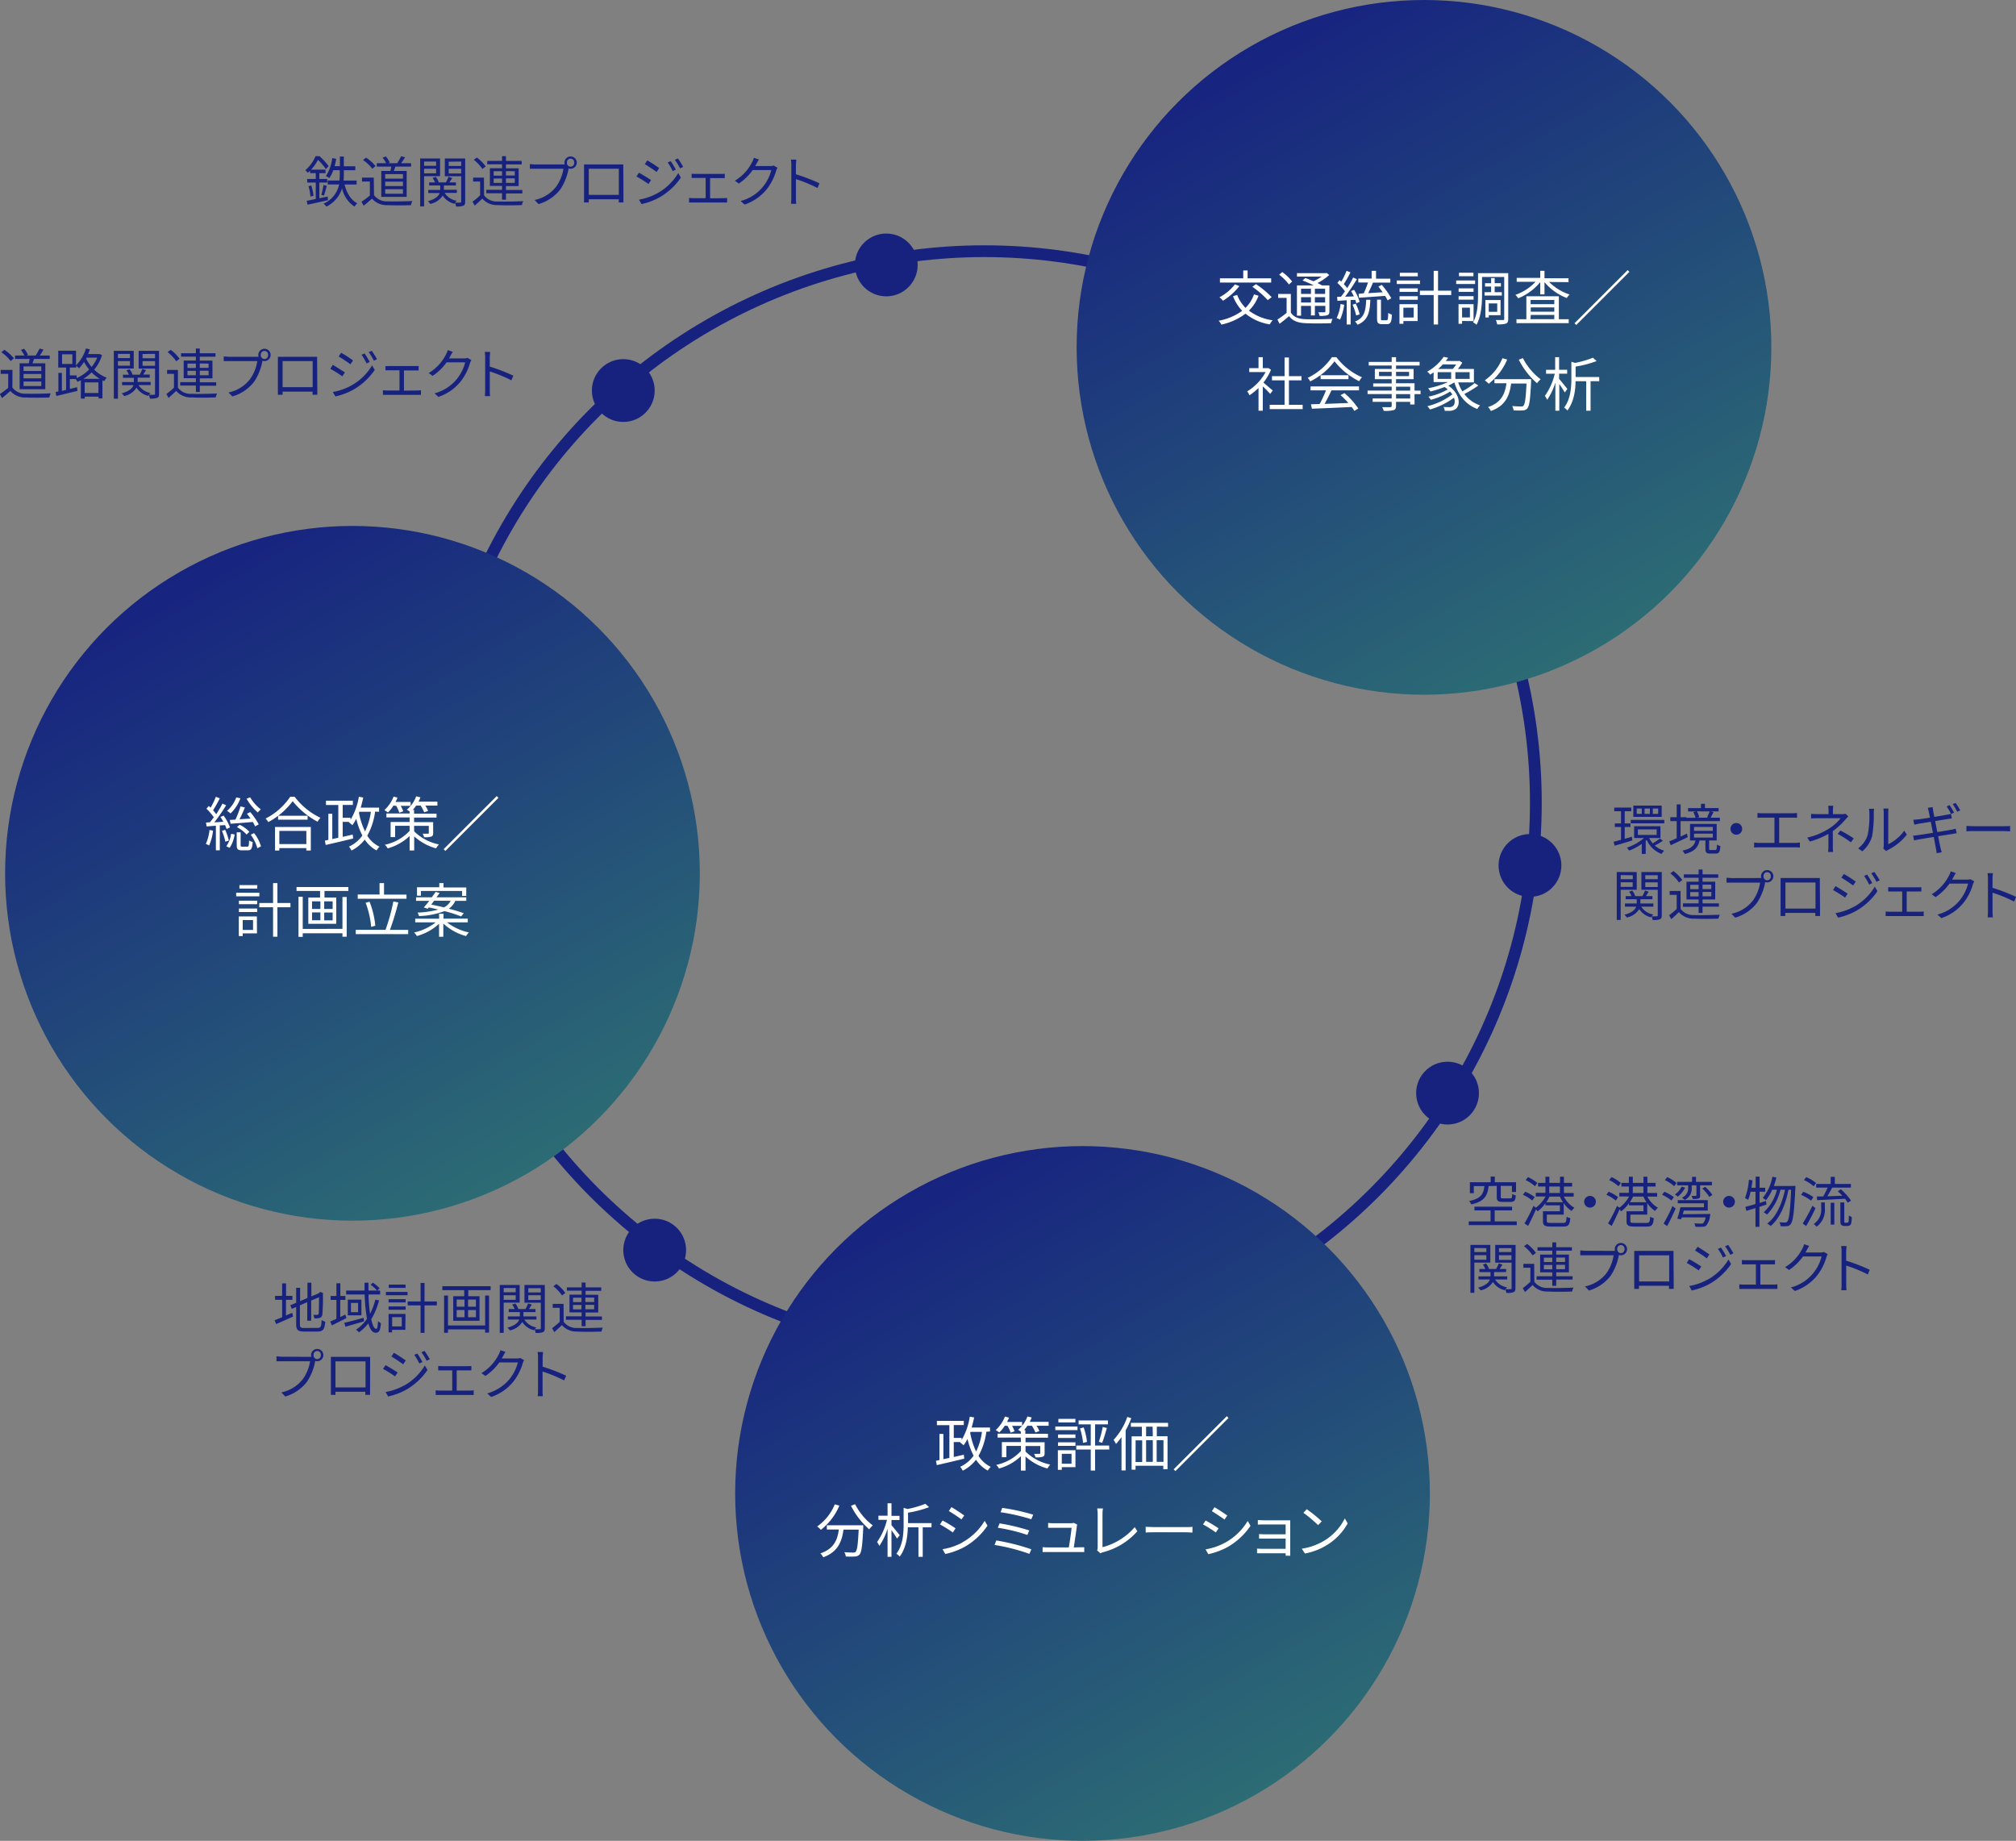 <svg xmlns="http://www.w3.org/2000/svg" xmlns:xlink="http://www.w3.org/1999/xlink" viewBox="0 0 513.63 469"><rect x="0" y="0" width="513.63" height="469" fill="#808080" stroke="none"/><defs><style>.cls-1,.cls-2{fill:none;}.cls-2{stroke:#16227e;stroke-width:3px;}.cls-3{fill:url(#名称未設定グラデーション_3);}.cls-4{isolation:isolate;}.cls-5{fill:#fff;}.cls-6{fill:url(#名称未設定グラデーション_3-2);}.cls-7{fill:url(#名称未設定グラデーション_3-3);}.cls-8{fill:#16227e;}</style><linearGradient id="名称未設定グラデーション_3" x1="407.06" y1="165.16" x2="318.55" y2="11.84" gradientUnits="userSpaceOnUse"><stop offset="0" stop-color="#2c6c74"/><stop offset="1" stop-color="#172380"/></linearGradient><linearGradient id="名称未設定グラデーション_3-2" x1="134.06" y1="299.16" x2="45.55" y2="145.84" xlink:href="#名称未設定グラデーション_3"/><linearGradient id="名称未設定グラデーション_3-3" x1="320.06" y1="457.16" x2="231.55" y2="303.84" xlink:href="#名称未設定グラデーション_3"/></defs><title>img_02</title><g id="レイヤー_2" data-name="レイヤー 2"><g id="レイヤー_1-2" data-name="レイヤー 1"><g id="楕円形_235" data-name="楕円形 235"><circle class="cls-1" cx="250.8" cy="204.5" r="142"/><circle class="cls-2" cx="250.8" cy="204.5" r="140.5"/></g><g id="楕円形_234" data-name="楕円形 234"><circle class="cls-3" cx="362.8" cy="88.5" r="88.5"/></g><g id="交通統計調査_社会事象分析" data-name="交通統計調査 社会事象分析" class="cls-4"><g class="cls-4"><path class="cls-5" d="M320.65,75.35a10.48,10.48,0,0,1-2.45,3.79,12.87,12.87,0,0,0,6.05,2.46,4.44,4.44,0,0,0-.74,1.05,13.22,13.22,0,0,1-6.18-2.73,16,16,0,0,1-6.15,2.79,4.37,4.37,0,0,0-.7-1,14.51,14.51,0,0,0,6-2.52,11.44,11.44,0,0,1-2.34-3.72l1.06-.33a9.72,9.72,0,0,0,2.13,3.3A9,9,0,0,0,319.49,75Zm-4.89-2.46a16,16,0,0,1-4.16,3.73,6.33,6.33,0,0,0-.91-.88,12.21,12.21,0,0,0,3.94-3.29Zm8.11-.9H310.81V70.91h5.94v-2h1.11v2h6Zm-3.88.4a23.77,23.77,0,0,1,4,3.32l-1,.76a22.26,22.26,0,0,0-3.93-3.4Z"/><path class="cls-5" d="M328.88,79.65c.72,1.13,2,1.62,3.77,1.68s5.05,0,6.84-.09a5.67,5.67,0,0,0-.35,1.1c-1.66.07-4.84.1-6.49,0-2-.08-3.32-.6-4.23-1.79-.77.66-1.56,1.31-2.42,1.94l-.54-1.08a24.45,24.45,0,0,0,2.34-1.7V75.89h-2.16v-1h3.24Zm-.49-7.17A11.94,11.94,0,0,0,325.9,70l.78-.69a11.33,11.33,0,0,1,2.53,2.42Zm3.09,7.94h-1.05V72.71h4.27a29.7,29.7,0,0,0-2.85-1.25l.71-.63c.64.23,1.38.53,2.08.83a11.54,11.54,0,0,0,2.06-1.19h-6.26v-.88h7.32l.21-.06.69.52a13.33,13.33,0,0,1-3,2.06c.44.21.83.42,1.16.6h1.88v6.6c0,.54-.11.81-.5,1a6.57,6.57,0,0,1-2,.17,3.57,3.57,0,0,0-.31-.92c.7,0,1.35,0,1.53,0s.25-.06.25-.26V77.93H335v2.43h-1V77.93h-2.52Zm0-6.86v1.32H334V73.56ZM334,77.07V75.71h-2.52v1.36Zm3.61-3.51H335v1.32h2.61Zm0,3.51V75.71H335v1.36Z"/><path class="cls-5" d="M342.47,77.64a13.37,13.37,0,0,1-1.06,3.81,4.39,4.39,0,0,0-.87-.42,10.75,10.75,0,0,0,1-3.57Zm1.64-1.2v6.24h-1V76.5l-2.36.14-.09-1,1-.05c.32-.4.66-.88,1-1.38a13.52,13.52,0,0,0-1.93-2.13l.57-.72c.15.12.28.26.43.39A18.25,18.25,0,0,0,343.07,69l1,.39a34.18,34.18,0,0,1-1.7,3,12,12,0,0,1,.87,1,30.1,30.1,0,0,0,1.52-2.68l.94.42a51,51,0,0,1-3,4.47l2.22-.09a10.1,10.1,0,0,0-.71-1.35l.78-.32a11.55,11.55,0,0,1,1.41,3.06l-.84.38a6.5,6.5,0,0,0-.27-.87Zm1.41,3.93a14.71,14.71,0,0,0-.92-2.74l.81-.27a13.38,13.38,0,0,1,1,2.73Zm3.61-4c-.13,3.25-.61,5.28-3.28,6.37a3,3,0,0,0-.63-.82c2.38-.93,2.74-2.67,2.85-5.55Zm-1.68-1.65a21.22,21.22,0,0,0,1.08-2.75h-2.46v-1h3.39V69h1.12v2h3.64v1h-4.41c-.38.87-.81,1.88-1.22,2.69l3.67-.23c-.34-.51-.73-1-1.09-1.44l.87-.45a19.82,19.82,0,0,1,2.42,3.42l-.93.54a10.46,10.46,0,0,0-.65-1.15c-2.4.19-4.9.36-6.64.48l-.11-1Zm5.82,6.87c.31,0,.38-.24.42-1.88a2.85,2.85,0,0,0,.93.44c-.07,1.93-.34,2.43-1.24,2.43H352.1c-1,0-1.26-.32-1.26-1.43v-4.8h1v4.8c0,.39,0,.44.37.44Z"/><path class="cls-5" d="M361.78,72.36h-5.91v-.91h5.91Zm-.6,9.44h-3.63v.69h-1v-5h4.62Zm-4.61-8.33h4.65v.89h-4.65Zm0,2h4.65v.9h-4.65Zm4.65-5.07h-4.57v-.9h4.57Zm-3.67,8V80.9h2.62V78.38Zm12.19-3.23h-3.36v7.5h-1.11v-7.5h-3.51V74.06h3.51V69h1.11v5.06h3.36Z"/><path class="cls-5" d="M375.82,72.36H371v-.91h4.82Zm-3.32,9.42v.71h-.9v-5h3.83v4.32Zm2.93-7.42h-3.81v-.89h3.81Zm-3.81,1.09h3.81v.9h-3.81Zm3.78-5.07h-3.69v-.9h3.69Zm-2.9,8v2.5h2v-2.5Zm11.76,2.86c0,.66-.13,1-.55,1.2a6.88,6.88,0,0,1-2.27.2,4.75,4.75,0,0,0-.33-1.1c.8,0,1.58,0,1.83,0s.3-.06.3-.32V70.56h-5.65v4.37c0,2.32-.17,5.62-1.41,7.81a4,4,0,0,0-.87-.61c1.17-2.07,1.26-5,1.26-7.2V69.59h7.69Zm-4.36-6.81V73h-1.55v-.85h1.55V70.85h.91v1.29h1.59V73h-1.59v1.44h1.82v.86h-4.4v-.86Zm-.6,5.87v.58h-.86V76.44h3.87V80.3Zm0-3v2.14h2.16V77.3Z"/><path class="cls-5" d="M394.67,71.84a13.45,13.45,0,0,0,5.25,3.21,3.24,3.24,0,0,0-.73.88,13.73,13.73,0,0,1-5.69-4.05V75h-1.08V71.87A14,14,0,0,1,386.8,76a4.17,4.17,0,0,0-.71-.87,13.07,13.07,0,0,0,5.13-3.33h-4.8v-1h6V69h1.08v1.89h6.12v1Zm2.49,9.49h2.51v1H386.36v-1h2.52V75.48h8.28Zm-7.2-4.9v1.06H396V76.43ZM396,78.32H390v1.09H396Zm-6.08,3H396V80.24H390Z"/><path class="cls-5" d="M414.68,68.82l.45.45L401.6,82.8l-.45-.45Z"/><path class="cls-5" d="M323.62,100.35c-.39-.44-1.21-1.28-1.89-1.91v6.21h-1.09v-5.8a15.26,15.26,0,0,1-2.3,1.86,4.94,4.94,0,0,0-.58-1,12.93,12.93,0,0,0,4.69-4.92h-4.17v-1h2.36V91h1.09v2.79H323l.19,0,.63.42a13.92,13.92,0,0,1-1.93,3.27c.69.55,2,1.71,2.38,2Zm8.27,2.79v1.09h-8.4v-1.09h3.79V96.91h-3.21V95.83h3.21V91.08h1.11v4.75h3.2v1.08h-3.2v6.23Z"/><path class="cls-5" d="M340.48,91A16.31,16.31,0,0,0,347,96.12a6.61,6.61,0,0,0-.72,1A18.45,18.45,0,0,1,340,92.05a17.11,17.11,0,0,1-6.19,5.12,3.55,3.55,0,0,0-.65-.89A15.72,15.72,0,0,0,339.34,91Zm-6.57,7.45h12.33v1h-7c-.53,1.11-1.17,2.4-1.77,3.45,1.86-.06,4-.14,6.07-.23a22.3,22.3,0,0,0-2-2l1-.51a19.78,19.78,0,0,1,3.52,3.91l-1,.62a10.2,10.2,0,0,0-.69-1c-3.68.18-7.56.35-10.13.44L334,103l2.21-.06a29,29,0,0,0,1.62-3.49h-3.95Zm9.65-2.85v1h-7.1v-1Z"/><path class="cls-5" d="M361.93,100.41h-1.54v2.65h-1.11v-.67h-3.6v1c0,.69-.21,1-.66,1.11a8.8,8.8,0,0,1-2.49.18,3.67,3.67,0,0,0-.39-.94c.9,0,1.8,0,2.05,0s.38-.1.38-.36v-1h-4.85v-.86h4.85v-1.12h-6.14v-.89h6.14v-1h-4.71v-.82h4.71V96.6h-4.29V94h4.29v-.87h-5.85v-.92h5.85V91h1.11v1.2h6v.92h-6V94h4.47V96.6h-4.47v1.05h4.71v1.87h1.54Zm-7.36-4.59V94.74h-3.23v1.08Zm1.11-1.08v1.08H359V94.74Zm0,4.78h3.6v-1h-3.6Zm3.6.89h-3.6v1.12h3.6Z"/><path class="cls-5" d="M376.65,98.22a28.85,28.85,0,0,1-3.56,2.16,8.16,8.16,0,0,0,4,2.89,3.76,3.76,0,0,0-.71.93c-2.95-1.12-4.84-3.51-5.85-6.78a13.1,13.1,0,0,1-1.54.83c3,2,3.24,5.08,1.8,6a2.64,2.64,0,0,1-1.49.42l-1.21,0a2.54,2.54,0,0,0-.32-1,11.52,11.52,0,0,0,1.35.06,1.52,1.52,0,0,0,1-.24c.51-.34.68-1.18.32-2.16a19.15,19.15,0,0,1-6.12,3,6.22,6.22,0,0,0-.66-.84,17.31,17.31,0,0,0,6.36-3,5.19,5.19,0,0,0-.57-.73,17.55,17.55,0,0,1-4.91,2.1,5.83,5.83,0,0,0-.61-.8,16.06,16.06,0,0,0,4.93-1.86c-.24-.19-.51-.4-.81-.6a26.64,26.64,0,0,1-3.6,1.14,6.1,6.1,0,0,0-.6-.82,23,23,0,0,0,5.1-1.58h-3.7V94.87c-.29.2-.58.39-.89.57a3,3,0,0,0-.75-.75,12.33,12.33,0,0,0,4.2-3.78l1.16.24c-.2.27-.41.56-.63.83h3.28l.18-.06.75.48A10.71,10.71,0,0,1,371.43,94h4.09v3.43h-4a10.34,10.34,0,0,0,1.05,2.28,23.28,23.28,0,0,0,3.15-2.1Zm-10.37-1.68h3.44V94.83h-3.44Zm1.32-3.71A14.16,14.16,0,0,1,366.42,94h3.7a6.8,6.8,0,0,0,.87-1.13Zm6.83,2H370.8v1.71h3.63Z"/><path class="cls-5" d="M384,91.6a15.47,15.47,0,0,1-4.71,6.17,8,8,0,0,0-1-.87,12.61,12.61,0,0,0,4.49-5.63Zm6.09,5s0,.39,0,.54c-.21,4.6-.44,6.33-.95,6.9a1.51,1.51,0,0,1-1.15.52,19.29,19.29,0,0,1-2.36,0,2.7,2.7,0,0,0-.37-1.11c1,.09,1.9.11,2.25.11s.49,0,.63-.2c.39-.37.6-1.87.78-5.65H385c-.39,2.95-1.35,5.67-5.16,7a4.49,4.49,0,0,0-.72-1c3.52-1.17,4.35-3.55,4.69-6.07h-3.06V96.6ZM388,91.24a15.94,15.94,0,0,0,4.52,5.4,5.75,5.75,0,0,0-.92,1,19.78,19.78,0,0,1-4.65-6Z"/><path class="cls-5" d="M398.68,100a25.49,25.49,0,0,0-1.41-2.14v6.78h-1V97.48a16.42,16.42,0,0,1-2.08,4.38,6.73,6.73,0,0,0-.59-1,16,16,0,0,0,2.52-5.64H393.9v-1h2.32V91h1v3.21h2.06v1h-2.06v1.32c.47.52,1.79,2.16,2.1,2.56Zm8.78-2.88h-2.22v7.53h-1.11V97.12h-2.72c0,2.3-.42,5.28-2.07,7.47a3.32,3.32,0,0,0-.84-.73c1.68-2.22,1.85-5.24,1.85-7.47V92.17l.94.29a25,25,0,0,0,4.55-1.32l.94.85a27.54,27.54,0,0,1-5.35,1.41v2.66h6Z"/></g></g><g id="楕円形_234-2" data-name="楕円形 234-2"><circle class="cls-6" cx="89.8" cy="222.5" r="88.5"/></g><g id="総合政策_計画立案" data-name="総合政策 計画立案" class="cls-4"><g class="cls-4"><path class="cls-5" d="M54.28,211.63a13.27,13.27,0,0,1-1,3.79,3.83,3.83,0,0,0-.84-.4,11.36,11.36,0,0,0,.93-3.56ZM56,210.29v6.35H55v-6.27l-2.36.19-.16-1,1-.06c.31-.37.63-.81,1-1.27a14.28,14.28,0,0,0-1.88-2.18l.6-.7c.15.13.3.28.45.43A18.54,18.54,0,0,0,55,203l1,.39a34.44,34.44,0,0,1-1.71,3.06,10.45,10.45,0,0,1,.8,1c.6-.94,1.17-1.9,1.59-2.71l.93.43a46.81,46.81,0,0,1-3,4.35l2.3-.15c-.24-.42-.5-.85-.75-1.23l.81-.34a12.66,12.66,0,0,1,1.63,3l-.87.42a10.13,10.13,0,0,0-.39-1Zm1.37,1.13a14.79,14.79,0,0,1,.93,2.74l-.89.29a13.18,13.18,0,0,0-.87-2.76Zm.28,4.2a7.14,7.14,0,0,0,1.23-3.18l.9.16A8.23,8.23,0,0,1,58.51,216Zm3.6-12.23a10.24,10.24,0,0,1-2.52,3.86,4.75,4.75,0,0,0-.9-.66,8,8,0,0,0,2.36-3.44Zm-2.71,5.51,1.45-.08a27.36,27.36,0,0,0,1.29-3.37l1.11.28c-.4,1-.9,2.12-1.36,3l2.8-.18c-.3-.43-.61-.85-.91-1.23l.84-.42a18.39,18.39,0,0,1,2.16,3.12l-.92.53a8,8,0,0,0-.6-1.13c-2,.18-4.12.35-5.65.45ZM63,215.71c.36,0,.42-.2.46-1.58a2.64,2.64,0,0,0,.92.39c-.12,1.71-.39,2.12-1.25,2.12H61.64c-1.08,0-1.33-.29-1.33-1.35v-3.24h1v3.24c0,.36.06.42.45.42Zm-1.95-5.58a7.86,7.86,0,0,1,2.49,1.81l-.72.68a8.37,8.37,0,0,0-2.46-1.88Zm2.68-7a11,11,0,0,0,2.72,3.09,5.24,5.24,0,0,0-.77.79,13.82,13.82,0,0,1-2.86-3.51Zm1,9.12a10.05,10.05,0,0,1,1.76,3.37l-.92.5a10.42,10.42,0,0,0-1.69-3.44Z"/><path class="cls-5" d="M75.07,203a17.86,17.86,0,0,0,6.58,5.36,4.59,4.59,0,0,0-.73,1,20.16,20.16,0,0,1-6.35-5.24,18.56,18.56,0,0,1-6.22,5.33,4.28,4.28,0,0,0-.69-.89A16.83,16.83,0,0,0,73.94,203Zm-5,7.7h9.12v6H78.05v-.62H71.17v.62h-1.1Zm8.3-2.87v1H70.85v-1Zm-7.2,3.87v3.35h6.88V211.7Z"/><path class="cls-5" d="M95.57,206.78a17.13,17.13,0,0,1-2,6.14,7.5,7.5,0,0,0,3.12,2.8,5.87,5.87,0,0,0-.76.95,8.4,8.4,0,0,1-3-2.76,9.93,9.93,0,0,1-3.37,2.79,5.37,5.37,0,0,0-.65-1,8.46,8.46,0,0,0,3.41-2.83,18.22,18.22,0,0,1-1.55-4.26,12.53,12.53,0,0,1-1,1.63,7.22,7.22,0,0,0-.89-.73l.08-.11H87.31v3.81l2.56-.58.11,1c-2.46.6-5.12,1.23-7,1.65l-.21-1.11.89-.18v-6.66h1v6.44l1.53-.33V205.1H83.05V204H89.9v1.08H87.31v3.27h2v.53A16.72,16.72,0,0,0,91.43,203l1.11.19c-.18.89-.4,1.77-.64,2.58h4.68v1.05Zm-4.12.26A18.62,18.62,0,0,0,93,211.82a16.11,16.11,0,0,0,1.49-5h-2.9Z"/><path class="cls-5" d="M100.25,205.24A9.13,9.13,0,0,1,98.84,207a8.49,8.49,0,0,0-.91-.61,9.13,9.13,0,0,0,2.35-3.44l1,.27a9.12,9.12,0,0,1-.51,1.1h3.84v1H102.1a8.1,8.1,0,0,1,.64,1.38l-1,.36a11,11,0,0,0-.78-1.74Zm5.28,6.58a12.55,12.55,0,0,0,6.29,3.32,6.7,6.7,0,0,0-.71,1,13.42,13.42,0,0,1-5.58-3.06v3.6h-1.17V213a13.23,13.23,0,0,1-5.59,3.15,3.65,3.65,0,0,0-.71-.93,11.85,11.85,0,0,0,6.3-3.54v-1.29h-3.69v2.88H99.52v-3.85h4.84v-1.16H98.44v-1h5.92v-.49a3.6,3.6,0,0,0-.72-.48,7.8,7.8,0,0,0,2.39-3.41l1.09.26c-.15.39-.31.75-.49,1.11h4.81v1h-3.09a6.74,6.74,0,0,1,.72,1.36l-1,.35a9.52,9.52,0,0,0-.9-1.71h-1.14a12.51,12.51,0,0,1-.86,1.11h.33v.94h5.72v1h-5.72v1.16h4.86v2.76c0,.54-.1.76-.49.93a5.77,5.77,0,0,1-1.82.15,4.08,4.08,0,0,0-.37-.89c.6,0,1.18,0,1.35,0s.22-.06.22-.21v-1.79h-3.75Z"/><path class="cls-5" d="M126.55,202.82l.45.45L113.47,216.8l-.45-.45Z"/><path class="cls-5" d="M66.08,228.36H60.17v-.91h5.91Zm-.61,9.44H61.84v.69h-1v-5h4.61Zm-4.6-8.33h4.65v.89H60.87Zm0,2h4.65v.9H60.87Zm4.65-5.07H61v-.9h4.57Zm-3.68,8v2.52h2.63v-2.52ZM74,231.15H70.68v7.5H69.57v-7.5H66.06v-1.09h3.51V225h1.11v5.06H74Z"/><path class="cls-5" d="M88.75,226v1H82.67v1.67h3v6.7H78.55v-6.7h3V227h-6v-1Zm-1.5,2.53h1.08v10.13H87.25v-.89H77.13v.93H76.05V228.48h1.08v8.18H87.25Zm-7.75,3.06h2.13v-1.95H79.5Zm0,2.87h2.13v-2H79.5Zm5.25-4.82H82.6v1.95h2.15Zm0,2.85H82.6v2h2.15Z"/><path class="cls-5" d="M104,236.91V238H90.64v-1.1h7.58a48.69,48.69,0,0,0,2-7.23l1.26.24a69.18,69.18,0,0,1-2.13,7Zm-.43-7.93H91.14V227.9H96.7V225h1.14v2.93h5.72Zm-9,7.18A23.05,23.05,0,0,0,93.15,230l1-.27a22.3,22.3,0,0,1,1.47,6.12Z"/><path class="cls-5" d="M113.9,235a13.65,13.65,0,0,0,5.56,2.56,5.38,5.38,0,0,0-.72.93,13.74,13.74,0,0,1-5.79-3.19v3.36h-1.09v-3.3a13.57,13.57,0,0,1-5.66,3.12,3.63,3.63,0,0,0-.7-.9A13.64,13.64,0,0,0,111,235h-5.21v-.93h6.08V232.8H113v1.25h6.18V235Zm-5.93-3.8c.42-.46.9-1.06,1.4-1.68H106v-.91h4c.38-.48.72-1,1-1.38l1,.3c-.24.34-.5.7-.79,1.08h7.59v.91H116a5,5,0,0,1-1.65,2c1.45.37,2.82.79,3.81,1.15l-.67.81a39.73,39.73,0,0,0-4.25-1.35,19.79,19.79,0,0,1-6.49,1.26,3.71,3.71,0,0,0-.36-.88,24.61,24.61,0,0,0,5.29-.77c-.82-.21-1.65-.39-2.43-.55l-.29.34Zm-.73-3h-1v-2.15h5.68V225H113v1.11h5.79v2.15h-1.06V227H107.24Zm3.38,1.27c-.25.33-.5.66-.74,1,1,.2,2.12.44,3.24.71a4,4,0,0,0,1.71-1.67Z"/></g></g><g id="楕円形_234-3" data-name="楕円形 234-3"><circle class="cls-7" cx="275.8" cy="380.5" r="88.5"/></g><g id="政策評価_分析シミュレーション" data-name="政策評価 分析シミュレーション" class="cls-4"><g class="cls-4"><path class="cls-5" d="M251.3,364.78a17.13,17.13,0,0,1-2,6.14,7.5,7.5,0,0,0,3.12,2.8,5.87,5.87,0,0,0-.76.95,8.4,8.4,0,0,1-3-2.76,9.93,9.93,0,0,1-3.37,2.79,5.37,5.37,0,0,0-.65-1,8.46,8.46,0,0,0,3.41-2.83,18.22,18.22,0,0,1-1.55-4.26,12.53,12.53,0,0,1-1,1.63,7.22,7.22,0,0,0-.89-.73l.08-.11H243v3.81l2.56-.58.11,1c-2.46.6-5.12,1.23-7,1.65l-.21-1.11.89-.18v-6.66h1v6.44l1.53-.33V363.1h-3.18V362h6.85v1.08H243v3.27h2v.53a16.72,16.72,0,0,0,2.08-5.94l1.11.19c-.18.89-.4,1.77-.64,2.58h4.68v1Zm-4.12.26a18.62,18.62,0,0,0,1.51,4.78,16.11,16.11,0,0,0,1.49-5h-2.9Z"/><path class="cls-5" d="M256,363.24a9.13,9.13,0,0,1-1.41,1.72,8.49,8.49,0,0,0-.91-.61,9.13,9.13,0,0,0,2.35-3.44l1.05.27a9.12,9.12,0,0,1-.51,1.1h3.84v1h-2.56a8.1,8.1,0,0,1,.64,1.38l-1,.36a11,11,0,0,0-.78-1.74Zm5.28,6.58a12.55,12.55,0,0,0,6.29,3.32,6.7,6.7,0,0,0-.71,1,13.42,13.42,0,0,1-5.58-3.06v3.6h-1.17V371a13.23,13.23,0,0,1-5.59,3.15,3.65,3.65,0,0,0-.71-.93,11.85,11.85,0,0,0,6.3-3.54v-1.29H256.4v2.88h-1.15v-3.85h4.84v-1.16h-5.92v-1h5.92v-.49a3.6,3.6,0,0,0-.72-.48,7.8,7.8,0,0,0,2.39-3.41l1.09.26c-.15.39-.31.75-.49,1.11h4.81v1h-3.09a6.74,6.74,0,0,1,.72,1.36l-1,.35a9.52,9.52,0,0,0-.9-1.71h-1.14a12.51,12.51,0,0,1-.86,1.11h.33v.94H267v1h-5.72v1.16h4.86v2.76c0,.54-.1.76-.49.93a5.77,5.77,0,0,1-1.82.15,4.08,4.08,0,0,0-.37-.89c.6,0,1.18,0,1.35,0s.22-.06.22-.21v-1.79h-3.75Z"/><path class="cls-5" d="M274.52,364.36h-5.65v-.91h5.65ZM274,373.8h-3.48v.69h-1v-5H274Zm-4.43-8.33H274v.89h-4.44Zm0,2H274v.9h-4.44Zm4.4-5.07h-4.32v-.9H274Zm-3.45,8v2.52H273v-2.52Zm12.1-1.1H279v5.36h-1.1v-5.36h-3.69v-1h3.69v-5.4h-3.1v-1h7.48v1H279v5.4h3.58Zm-6.52-5.62a17.08,17.08,0,0,1,.84,3.69l-1,.24a18.63,18.63,0,0,0-.78-3.69Zm3.85,3.66a27.42,27.42,0,0,0,1-3.78l1.05.27c-.36,1.26-.8,2.8-1.2,3.76Z"/><path class="cls-5" d="M288.23,361.32a22.89,22.89,0,0,1-1.44,3.1v10.22h-1.06v-8.49a15.86,15.86,0,0,1-1.4,1.74,7.67,7.67,0,0,0-.61-1.05,16.54,16.54,0,0,0,3.49-5.84Zm6.5,2.16v2.44h2.73v8.4h-1.08v-.88h-7.07v1h-1v-8.49h2.61v-2.44h-2.8v-1h9.48v1Zm-5.42,9H291v-5.52h-1.67Zm4.35-9H292v2.44h1.71ZM292,366.93v5.52h1.71v-5.52Zm4.43,0h-1.74v5.52h1.74Z"/><path class="cls-5" d="M312.55,360.82l.45.45L299.47,374.8l-.45-.45Z"/><path class="cls-5" d="M213.85,383.6a15.47,15.47,0,0,1-4.71,6.17,7.17,7.17,0,0,0-.94-.87,12.59,12.59,0,0,0,4.48-5.63Zm6.09,5s0,.39,0,.54c-.21,4.6-.43,6.33-.94,6.9a1.53,1.53,0,0,1-1.16.52,19.14,19.14,0,0,1-2.35,0,2.72,2.72,0,0,0-.38-1.11c1,.09,1.91.11,2.25.11s.5,0,.63-.2c.39-.37.6-1.87.78-5.65h-3.87c-.39,2.95-1.35,5.67-5.16,7.05a4.19,4.19,0,0,0-.72-1c3.53-1.17,4.35-3.55,4.7-6.07h-3.06V388.6Zm-2.08-5.36a15.8,15.8,0,0,0,4.51,5.4,6.11,6.11,0,0,0-.91,1,19.78,19.78,0,0,1-4.65-6Z"/><path class="cls-5" d="M228.54,392c-.27-.49-.89-1.41-1.41-2.14v6.78h-1v-7.16a16.12,16.12,0,0,1-2.09,4.38,6.67,6.67,0,0,0-.58-1,16.33,16.33,0,0,0,2.52-5.64h-2.18v-1.05h2.33V383h1v3.21h2.05v1.05h-2.05v1.32c.46.52,1.78,2.16,2.1,2.56Zm8.77-2.88h-2.22v7.53H234v-7.53h-2.71c-.05,2.3-.42,5.28-2.07,7.47a3.51,3.51,0,0,0-.84-.73c1.68-2.22,1.84-5.24,1.84-7.47v-4.22l1,.29a25.11,25.11,0,0,0,4.54-1.32l.95.85a27.45,27.45,0,0,1-5.36,1.41v2.66h6Z"/><path class="cls-5" d="M243.45,389.39l-.69,1.05a32.52,32.52,0,0,0-3.27-2.05l.66-1C241.05,387.85,242.79,388.91,243.45,389.39Zm1.74,3.57a15.17,15.17,0,0,0,5.68-5.49l.72,1.23a17.48,17.48,0,0,1-5.76,5.37,18.38,18.38,0,0,1-5,1.86l-.69-1.23A15.85,15.85,0,0,0,245.19,393Zm.48-6.85-.71,1c-.72-.54-2.34-1.62-3.22-2.13l.67-1C243.3,384.49,245,385.63,245.67,386.11Z"/><path class="cls-5" d="M262.77,394.73l-.51,1.16a49.07,49.07,0,0,0-8.88-2.27l.46-1.14A53.46,53.46,0,0,1,262.77,394.73Zm-.54-4.81-.48,1.15a44.37,44.37,0,0,0-7.53-1.83l.45-1.12A53.06,53.06,0,0,1,262.23,389.92Zm1-4-.48,1.15a49.65,49.65,0,0,0-7.83-1.78l.43-1.11A52.6,52.6,0,0,1,263.22,385.9Z"/><path class="cls-5" d="M275.05,394.21c.33,0,.87,0,1.19,0v1.22c-.27,0-.83,0-1.14,0h-8.22c-.47,0-.81,0-1.25,0v-1.24c.36,0,.78.06,1.25.06h5.43c.22-1.26.66-4.19.7-5h-4.77c-.43,0-.82,0-1.2,0V388a9.25,9.25,0,0,0,1.19.09h4.56a2.62,2.62,0,0,0,.75-.1l.91.43a3.33,3.33,0,0,0-.1.47c-.12,1-.56,4-.77,5.37Z"/><path class="cls-5" d="M279.51,395a1.7,1.7,0,0,0,.15-.73v-8.58a12.72,12.72,0,0,0-.12-1.37H281a9.75,9.75,0,0,0-.11,1.37v8.5a16.2,16.2,0,0,0,8.21-5.11l.67,1.05a17.45,17.45,0,0,1-8.77,5.35,2.16,2.16,0,0,0-.63.27Z"/><path class="cls-5" d="M291.88,389c.45,0,1.25.07,2.09.07h8.22c.75,0,1.29,0,1.62-.07v1.47c-.3,0-.93-.08-1.61-.08H294c-.83,0-1.62,0-2.09.08Z"/><path class="cls-5" d="M310.46,389.39l-.7,1.05a31.26,31.26,0,0,0-3.26-2.05l.66-1C308.05,387.85,309.79,388.91,310.46,389.39ZM312.2,393a15.24,15.24,0,0,0,5.68-5.49l.72,1.23a17.67,17.67,0,0,1-5.76,5.37,18.5,18.5,0,0,1-5,1.86l-.69-1.23A15.85,15.85,0,0,0,312.2,393Zm.47-6.85-.7,1c-.72-.54-2.34-1.62-3.22-2.13l.67-1C310.3,384.49,312,385.63,312.67,386.11Z"/><path class="cls-5" d="M327.55,396.35a5.17,5.17,0,0,0,0-.61h-6.05c-.46,0-1,0-1.23,0v-1.2a11.57,11.57,0,0,0,1.23.06h6.05V392h-5.42c-.52,0-1,0-1.35,0v-1.15c.29,0,.83.06,1.34.06h5.43V388.4H322c-.39,0-1.25,0-1.53.05v-1.17c.29,0,1.14.06,1.53.06h5.81c.33,0,.72,0,.91,0,0,.16,0,.48,0,.76v7.47c0,.24,0,.6,0,.81Z"/><path class="cls-5" d="M337.63,392.38a14,14,0,0,0,5-5.52l.73,1.27a15,15,0,0,1-5,5.33,16.25,16.25,0,0,1-5.9,2.34l-.79-1.23A15.51,15.51,0,0,0,337.63,392.38Zm-.88-4.76-.94.95a31.24,31.24,0,0,0-3.74-3.14l.86-.91A32.66,32.66,0,0,1,336.75,387.62Z"/></g></g><g id="鉄道関連プロジェクト" class="cls-4"><g class="cls-4"><path class="cls-8" d="M83.56,51c-1.83.42-3.77.84-5.21,1.15l-.21-1c.65-.11,1.44-.27,2.31-.45V46.51H78.27V45.6h2.18V44.12H79v-.63c-.18.18-.38.36-.58.54a3.29,3.29,0,0,0-.64-.65,9.9,9.9,0,0,0,2.62-3.59h1a17.07,17.07,0,0,1,2.33,2.52l-.7.79a14.19,14.19,0,0,0-2-2.37,13.24,13.24,0,0,1-1.76,2.49h3.67v.9H81.36V45.6h2v.91h-2v4l2.12-.44ZM79.3,47.26a10.53,10.53,0,0,1,.56,2.63l-.77.19a11.29,11.29,0,0,0-.5-2.64Zm2.57,2.39a23.82,23.82,0,0,0,.57-2.52l.81.21c-.22.85-.49,1.85-.7,2.49ZM87.79,47c.55,2.18,1.59,3.95,3.24,4.79a3.82,3.82,0,0,0-.7.85A7.45,7.45,0,0,1,87.15,48a7.81,7.81,0,0,1-4,4.65,3.67,3.67,0,0,0-.72-.77A6.74,6.74,0,0,0,86.39,47h-2.9V46h3c.06-.61.07-1.21.07-1.77v-.87H84.92a9.44,9.44,0,0,1-1,2,5.75,5.75,0,0,0-.88-.5,11.06,11.06,0,0,0,1.61-4.58l1,.17a14.74,14.74,0,0,1-.4,1.89H86.6V39.89h1v2.48h2.92v1H87.6v.87c0,.57,0,1.16-.07,1.77h3.32v1Z"/><path class="cls-8" d="M95.29,49.73a4.07,4.07,0,0,0,3.49,1.57c1.53.06,4.64,0,6.27-.09a4.7,4.7,0,0,0-.33,1.06c-1.53.06-4.4.08-5.94,0a5,5,0,0,1-4-1.65c-.68.58-1.38,1.19-2.12,1.79l-.56-1a23.66,23.66,0,0,0,2.13-1.6V46.25h-2v-1h3ZM94.86,43a9.93,9.93,0,0,0-2.38-2.23l.77-.61a10.59,10.59,0,0,1,2.43,2.15Zm4.62.56c.07-.35.15-.74.21-1.11H96v-.87h2.37a6.92,6.92,0,0,0-.89-1.42l.8-.31a5,5,0,0,1,1,1.58l-.37.15h2.29a15.61,15.61,0,0,0,1-1.77l1,.26a16.36,16.36,0,0,1-1,1.51h2.54v.87h-4c-.13.38-.27.77-.4,1.11h3.27v6.6H97.14v-6.6Zm3.18.8H98.14v1.16h4.52Zm0,1.92H98.14V47.4h4.52Zm0,1.92H98.14v1.16h4.52Z"/><path class="cls-8" d="M108.05,44.89v7.69h-1V40.38h5.07v4.51Zm0-3.73v1.08h3.06V41.16Zm3.06,3V43h-3.06v1.17Zm7.41,7.21c0,.56-.11.87-.49,1.05a4.92,4.92,0,0,1-1.83.18,3.85,3.85,0,0,0-.28-.92,1.23,1.23,0,0,0-.14.24,5,5,0,0,1-3-2.1,4.87,4.87,0,0,1-3.15,2.14,4,4,0,0,0-.62-.7c2-.55,2.75-1.35,3-2.07h-2.9v-.8h3.05V47.26h-2.82v-.79h1.5a4.51,4.51,0,0,0-.63-1.13l.82-.27a4.59,4.59,0,0,1,.75,1.4h1.82a9.64,9.64,0,0,0,.67-1.43l.94.31c-.23.38-.49.78-.71,1.12h1.65v.79h-3.07v1.09h3.31v.8H113.3a4.39,4.39,0,0,0,3.07,2,3.17,3.17,0,0,0-.41.46,11.35,11.35,0,0,0,1.3,0c.18,0,.24-.07.24-.26V44.9h-4.17V40.38h5.19Zm-4.2-10.17v1.08h3.18V41.16Zm3.18,3V43h-3.18v1.2Z"/><path class="cls-8" d="M123.33,49.76a4,4,0,0,0,3.53,1.57c1.54.07,4.77,0,6.45-.08a3.6,3.6,0,0,0-.34,1c-1.57.07-4.52.1-6.09,0a4.9,4.9,0,0,1-4-1.65c-.61.6-1.26,1.19-1.94,1.79l-.55-1a21.64,21.64,0,0,0,1.93-1.61V46.25h-1.78v-1h2.76Zm-.42-6.71a10.6,10.6,0,0,0-2.21-2.34l.8-.58a10.26,10.26,0,0,1,2.25,2.28Zm5,6.19h-4v-.88h4v-1h-3.1V42.86h3.1v-1h-3.77V41h3.77V39.79h1V41h4v.88h-4v1h3.23v4.52h-3.23v1h4.17v.88h-4.17v1.6h-1Zm-2.14-4.49h2.14V43.63h-2.14Zm2.14,1.85V45.48h-2.14V46.6Zm1-3v1.12h2.24V43.63Zm2.24,1.85h-2.24V46.6h2.24Z"/><path class="cls-8" d="M143.41,41.9h.47a1.33,1.33,0,0,1-.07-.45A1.57,1.57,0,1,1,145.37,43a1.89,1.89,0,0,1-.53-.08l0,.15a13.86,13.86,0,0,1-2.08,5.17A10.75,10.75,0,0,1,137.21,52l-1-1.05a9.28,9.28,0,0,0,5.46-3.36A10.64,10.64,0,0,0,143.55,43h-7.17c-.55,0-1,0-1.38,0V41.82c.37,0,.93.08,1.4.08Zm2.89-.46a.93.93,0,1,0-1.85,0,.93.93,0,1,0,1.85,0Z"/><path class="cls-8" d="M158.84,49.9c0,.45,0,1.53,0,1.68h-1.2c0-.09,0-.42,0-.8H150c0,.37,0,.71,0,.8h-1.2c0-.16,0-1.2,0-1.69V43c0-.33,0-.76,0-1.1l1.25,0h7.52c.31,0,.81,0,1.23,0,0,.35,0,.75,0,1.1ZM150,43v6.65h7.66V43Z"/><path class="cls-8" d="M165.87,45.88l-.65,1a33.33,33.33,0,0,0-3.06-1.92l.63-.95C163.61,44.44,165.25,45.45,165.87,45.88Zm1.62,3.35a14.21,14.21,0,0,0,5.31-5.14l.67,1.16a16.4,16.4,0,0,1-5.39,5A16.68,16.68,0,0,1,163.44,52l-.64-1.13A15.23,15.23,0,0,0,167.49,49.23Zm.45-6.41-.66,1c-.67-.52-2.2-1.53-3-2l.63-.94C165.73,41.3,167.34,42.38,167.94,42.82Zm4.24.4-.79.37a13.92,13.92,0,0,0-1.28-2.2l.77-.34A19.75,19.75,0,0,1,172.18,43.22Zm1.88-.7-.8.37a16.64,16.64,0,0,0-1.33-2.18l.79-.33A22,22,0,0,1,174.06,42.52Z"/><path class="cls-8" d="M184.31,50.49a6.79,6.79,0,0,0,.94-.07V51.6c-.28,0-.72,0-.94,0h-7.75c-.31,0-.67,0-1,0V50.42a8.87,8.87,0,0,0,1,.07h3.22V45.34h-2.57c-.23,0-.68,0-1,0V44.26a8.52,8.52,0,0,0,1,.05h6.44c.35,0,.7,0,1-.05v1.12c-.3,0-.67,0-1,0h-2.73v5.15Z"/><path class="cls-8" d="M198.09,42.74a4.64,4.64,0,0,0-.34.75,13.7,13.7,0,0,1-2.48,4.82,12.32,12.32,0,0,1-5.57,3.81l-1-.91a10.82,10.82,0,0,0,7.81-7.89h-4.73a13.94,13.94,0,0,1-3.55,3.45l-1-.73a11.59,11.59,0,0,0,4.4-4.74,4.28,4.28,0,0,0,.43-1.1l1.3.43c-.23.36-.49.83-.63,1.09a5.82,5.82,0,0,1-.33.59h3.81a2.54,2.54,0,0,0,.91-.13Z"/><path class="cls-8" d="M208.29,47.9a36.65,36.65,0,0,0-5.5-2.26v4.63c0,.45,0,1.19.08,1.65h-1.34a14.48,14.48,0,0,0,.08-1.65V42.11a8.14,8.14,0,0,0-.11-1.45h1.37c0,.43-.09,1-.09,1.45V44.4a46,46,0,0,1,6,2.31Z"/></g></g><g id="道路関連プロジェクト" class="cls-4"><g class="cls-4"><path class="cls-8" d="M3.15,98.73a4.07,4.07,0,0,0,3.49,1.57c1.53.06,4.64,0,6.28-.09a4.25,4.25,0,0,0-.34,1.06c-1.53.06-4.4.08-5.94,0a5,5,0,0,1-4-1.65c-.68.58-1.38,1.19-2.12,1.79l-.56-1a23.66,23.66,0,0,0,2.13-1.6V95.25H.18v-1h3ZM2.72,92A9.93,9.93,0,0,0,.34,89.74l.77-.61a10.59,10.59,0,0,1,2.43,2.15Zm4.62.56c.07-.35.15-.74.21-1.11H3.84v-.87H6.21a6.92,6.92,0,0,0-.89-1.42l.8-.31a5,5,0,0,1,1,1.58l-.37.15H9.08a15.61,15.61,0,0,0,1-1.77l1,.26a16.36,16.36,0,0,1-.95,1.51h2.54v.87h-4c-.13.38-.27.77-.4,1.11h3.27v6.6H5v-6.6Zm3.18.8H6v1.16h4.52Zm0,1.92H6V96.4h4.52Zm0,1.92H6v1.16h4.52Z"/><path class="cls-8" d="M26,90.46A10.64,10.64,0,0,1,24,94.18a9.34,9.34,0,0,0,3.2,2.06,4.23,4.23,0,0,0-.65.86l-.45-.2v4.61h-1v-.46h-3.5v.5h-1V96.89c-.28.14-.56.26-.84.39a3.37,3.37,0,0,0-.5-.7H17.8v2.5l1.83-.43.1.94-5.37,1.3-.19-1,.71-.15V95h.88v4.6l1.08-.26V93.64h-2V89.36h4.53v3.72a10.27,10.27,0,0,0,2.53-4.3l1,.23c-.14.41-.3.82-.45,1.19h2.7l.18,0ZM15.81,92.73h2.63V90.27H15.81Zm3.72,3.6a9.88,9.88,0,0,0,3.17-2.19,12.65,12.65,0,0,1-1.29-1.92,10.15,10.15,0,0,1-1.27,1.61,6,6,0,0,0-.73-.61v.42H17.8v2h1.73Zm5.89.19a10.64,10.64,0,0,1-2.08-1.65,11.3,11.3,0,0,1-2.1,1.65Zm-.34,3.6V97.43h-3.5v2.69Zm-3-9-.14.27a11.21,11.21,0,0,0,1.39,2.1,8.92,8.92,0,0,0,1.43-2.37Z"/><path class="cls-8" d="M30.05,93.89v7.69H29V89.38h5.07v4.51Zm0-3.73v1.08h3.06V90.16Zm3.06,3V92H30.05v1.17Zm7.41,7.21c0,.56-.11.87-.49,1a4.92,4.92,0,0,1-1.83.18,3.85,3.85,0,0,0-.28-.92,1.23,1.23,0,0,0-.14.24,5,5,0,0,1-3-2.1,4.87,4.87,0,0,1-3.15,2.14,4,4,0,0,0-.62-.7c2-.55,2.75-1.35,3-2.07H31.1v-.8h3V96.26H31.33v-.79h1.5a4.51,4.51,0,0,0-.63-1.13l.82-.27a4.59,4.59,0,0,1,.75,1.4h1.82A9.64,9.64,0,0,0,36.26,94l.94.31c-.23.38-.49.78-.71,1.12h1.65v.79H35.07v1.09h3.31v.8H35.3a4.39,4.39,0,0,0,3.07,2,3.17,3.17,0,0,0-.41.46,11.35,11.35,0,0,0,1.3,0c.18,0,.24-.07.24-.26V93.9H35.33V89.38h5.19Zm-4.2-10.17v1.08H39.5V90.16Zm3.18,3V92H36.32v1.2Z"/><path class="cls-8" d="M45.33,98.76a4,4,0,0,0,3.53,1.57c1.54.07,4.77,0,6.45-.08a3.6,3.6,0,0,0-.34,1c-1.57.07-4.52.1-6.09,0a4.9,4.9,0,0,1-4-1.65c-.61.6-1.26,1.19-1.94,1.79l-.55-1a21.64,21.64,0,0,0,1.93-1.61V95.25H42.57v-1h2.76Zm-.42-6.71a10.6,10.6,0,0,0-2.21-2.34l.8-.58a10.26,10.26,0,0,1,2.25,2.28Zm5,6.19h-4v-.88h4v-1H46.8V91.86h3.1v-1H46.13V90H49.9V88.79h1V90h4v.88h-4v1h3.23v4.52H50.91v1h4.17v.88H50.91v1.6h-1Zm-2.14-4.49H49.9V92.63H47.76ZM49.9,95.6V94.48H47.76V95.6Zm1-3v1.12h2.24V92.63Zm2.24,1.85H50.91V95.6h2.24Z"/><path class="cls-8" d="M65.41,90.9h.47a1.33,1.33,0,0,1-.07-.45A1.57,1.57,0,1,1,67.37,92a1.89,1.89,0,0,1-.53-.08l0,.15a13.86,13.86,0,0,1-2.08,5.17A10.75,10.75,0,0,1,59.21,101l-1-1a9.28,9.28,0,0,0,5.46-3.36A10.64,10.64,0,0,0,65.55,92H58.38c-.55,0-1,0-1.38,0V90.82c.37,0,.93.08,1.4.08Zm2.89-.46a.93.93,0,1,0-1.85,0,.93.93,0,1,0,1.85,0Z"/><path class="cls-8" d="M80.84,98.9c0,.45,0,1.53,0,1.68h-1.2c0-.09,0-.42,0-.8H72c0,.37,0,.71,0,.8h-1.2c0-.16,0-1.2,0-1.69V92c0-.33,0-.76,0-1.1l1.25,0h7.52c.31,0,.81,0,1.23,0,0,.35,0,.75,0,1.1ZM72,92v6.65h7.66V92Z"/><path class="cls-8" d="M87.87,94.88l-.65,1a33.33,33.33,0,0,0-3.06-1.92l.63-1C85.61,93.44,87.25,94.45,87.87,94.88Zm1.62,3.35a14.21,14.21,0,0,0,5.31-5.14l.67,1.16a16.4,16.4,0,0,1-5.39,5A16.68,16.68,0,0,1,85.44,101l-.64-1.13A15.23,15.23,0,0,0,89.49,98.23Zm.45-6.41-.66,1c-.67-.52-2.2-1.53-3-2l.63-.94C87.73,90.3,89.34,91.38,89.94,91.82Zm4.24.4-.79.37a13.92,13.92,0,0,0-1.28-2.2l.77-.34A19.75,19.75,0,0,1,94.18,92.22Zm1.88-.7-.8.37a16.64,16.64,0,0,0-1.33-2.18l.79-.33A22,22,0,0,1,96.06,91.52Z"/><path class="cls-8" d="M106.31,99.49a6.79,6.79,0,0,0,.94-.07v1.18c-.28,0-.72,0-.94,0H98.56c-.31,0-.67,0-1,0V99.42a8.87,8.87,0,0,0,1,.07h3.22V94.34H99.21c-.23,0-.68,0-1,0V93.26a8.52,8.52,0,0,0,1,0h6.44c.35,0,.7,0,1,0v1.12c-.3,0-.67,0-1,0h-2.73v5.15Z"/><path class="cls-8" d="M120.09,91.74a4.64,4.64,0,0,0-.34.75,13.7,13.7,0,0,1-2.48,4.82,12.32,12.32,0,0,1-5.57,3.81l-1-.91a10.82,10.82,0,0,0,7.81-7.89h-4.73a13.94,13.94,0,0,1-3.55,3.45l-1-.73a11.59,11.59,0,0,0,4.4-4.74,4.28,4.28,0,0,0,.43-1.1l1.3.43c-.23.36-.49.83-.63,1.09a5.82,5.82,0,0,1-.33.59h3.81a2.54,2.54,0,0,0,.91-.13Z"/><path class="cls-8" d="M130.29,96.9a36.65,36.65,0,0,0-5.5-2.26v4.63c0,.45,0,1.19.08,1.65h-1.34a14.48,14.48,0,0,0,.08-1.65V91.11a8.14,8.14,0,0,0-.11-1.45h1.37c0,.43-.09,1-.09,1.45V93.4a46,46,0,0,1,6,2.31Z"/></g></g><g id="地域計画関連_プロジェクト" data-name="地域計画関連 プロジェクト" class="cls-4"><g class="cls-4"><path class="cls-8" d="M72.86,335.17c.52-.23,1-.47,1.6-.68l.21.93c-1.49.7-3.07,1.38-4.31,1.93l-.4-1c.52-.18,1.19-.44,1.92-.75v-4.44h-1.8v-1h1.8v-3.18h1v3.18H74.5v1H72.86Zm8.07,3.15c.81,0,.95-.38,1-2a2.53,2.53,0,0,0,.94.4c-.17,1.91-.5,2.53-2,2.53H77.52c-1.58,0-2.06-.38-2.06-1.88V333l-1.1.46-.41-.9,1.51-.64v-3.81h1v3.39l1.87-.8v-3.89h1v3.48l1.85-.78.22-.2.2-.15.73.28-.06.2a50.25,50.25,0,0,1-.14,5.23,1,1,0,0,1-.74.93,5.88,5.88,0,0,1-1.32.1,2.85,2.85,0,0,0-.25-.9h.94c.21,0,.35-.05.42-.36s.1-1.89.1-4.12l-2,.83v5.14h-1v-4.72l-1.87.8v4.84c0,.75.18.93,1.09.93Z"/><path class="cls-8" d="M88.27,335.81c-1.27.66-2.65,1.34-3.72,1.88l-.41-1c.45-.18,1-.42,1.57-.68v-4.82H84.24v-1h1.47v-3.24h1v3.24H88v1H86.69v4.36l1.3-.63Zm4.48.84c-1.66.49-3.41,1-4.74,1.37l-.28-1c1.26-.28,3.12-.8,4.93-1.27Zm3.83-5.35a18.16,18.16,0,0,1-2,4.83c.34,1.53.76,2.44,1.28,2.44.26,0,.39-.55.45-2a2.59,2.59,0,0,0,.74.54c-.16,1.87-.44,2.45-1.32,2.45s-1.45-.89-1.89-2.39a10.88,10.88,0,0,1-2.37,2.28,5.18,5.18,0,0,0-.77-.68A9.93,9.93,0,0,0,93.5,336a40.8,40.8,0,0,1-.59-6.19H88.2v-1h4.68c0-.67,0-1.35,0-2h1c0,.7,0,1.39,0,2h2.2a10.54,10.54,0,0,0-1.67-1.49l.61-.52a9.06,9.06,0,0,1,1.71,1.44l-.62.57h.74v1H93.89a45.34,45.34,0,0,0,.39,4.92,16.56,16.56,0,0,0,1.35-3.6Zm-4.5-.18v4H88.61v-4Zm-.85.84H89.42v2.35h1.81Z"/><path class="cls-8" d="M103.84,330H98.32v-.85h5.52Zm-.56,8.82H99.89v.64H99v-4.69h4.31ZM99,331h4.34v.83H99Zm0,1.85h4.34v.84H99Zm4.34-4.73H99.05v-.84h4.27Zm-3.43,7.46v2.36h2.45v-2.36Zm11.39-3h-3.14v7h-1v-7h-3.28v-1h3.28v-4.72h1v4.72h3.14Z"/><path class="cls-8" d="M125,327.7v1h-5.69v1.55h2.86v6.26h-6.7v-6.26h2.8v-1.55h-5.57v-1Zm-1.4,2.37h1v9.45h-1v-.82h-9.46v.86h-1v-9.49h1v7.63h9.46Zm-7.25,2.85h2V331.1h-2Zm0,2.68h2v-1.83h-2Zm4.91-4.5h-2v1.82h2Zm0,2.67h-2v1.83h2Z"/><path class="cls-8" d="M128.33,331.89v7.69h-1v-12.2h5.07v4.51Zm0-3.73v1.08h3.06v-1.08Zm3.06,3V330h-3.06v1.17Zm7.41,7.21c0,.56-.11.87-.49,1.05a4.92,4.92,0,0,1-1.83.18,3.85,3.85,0,0,0-.28-.92.87.87,0,0,0-.14.24,5,5,0,0,1-3-2.1,4.87,4.87,0,0,1-3.15,2.14,4,4,0,0,0-.62-.7c2-.55,2.75-1.35,3-2.07h-2.9v-.8h3.05v-1.09h-2.82v-.79h1.5a4.85,4.85,0,0,0-.63-1.13l.81-.27a4.42,4.42,0,0,1,.76,1.4h1.82a9.64,9.64,0,0,0,.67-1.43l.94.31c-.23.38-.49.78-.71,1.12h1.65v.79h-3.07v1.09h3.31v.8h-3.08a4.39,4.39,0,0,0,3.07,2,3.17,3.17,0,0,0-.41.46,11.35,11.35,0,0,0,1.3,0c.18,0,.24-.07.24-.26V331.9h-4.17v-4.52h5.19Zm-4.2-10.17v1.08h3.18v-1.08Zm3.18,3V330H134.6v1.2Z"/><path class="cls-8" d="M143.61,336.76a4,4,0,0,0,3.53,1.57c1.54.07,4.77,0,6.45-.08a3.6,3.6,0,0,0-.34,1c-1.57.07-4.52.1-6.09,0a4.9,4.9,0,0,1-4-1.65c-.61.6-1.26,1.19-1.94,1.79l-.55-1a21.64,21.64,0,0,0,1.93-1.61v-3.58h-1.78v-1h2.76Zm-.42-6.71a10.6,10.6,0,0,0-2.21-2.34l.8-.58a10.26,10.26,0,0,1,2.25,2.28Zm5,6.19h-4v-.88h4v-1h-3.1v-4.52h3.1v-1h-3.77V328h3.77v-1.23h1V328h4v.88h-4v1h3.23v4.52h-3.23v1h4.17v.88h-4.17v1.6h-1ZM146,331.75h2.14v-1.12H146Zm2.14,1.85v-1.12H146v1.12Zm1-3v1.12h2.24v-1.12Zm2.24,1.85h-2.24v1.12h2.24Z"/><path class="cls-8" d="M78.85,345.7h.47a1.33,1.33,0,0,1-.07-.45,1.57,1.57,0,1,1,1.56,1.57,1.89,1.89,0,0,1-.53-.08l0,.15a13.86,13.86,0,0,1-2.08,5.17,10.75,10.75,0,0,1-5.52,3.74l-1-1.05a9.28,9.28,0,0,0,5.46-3.36A10.64,10.64,0,0,0,79,346.81H71.82c-.54,0-1,0-1.38,0v-1.23c.37,0,.93.08,1.4.08Zm2.89-.46a.93.93,0,1,0-1.85,0,.93.93,0,1,0,1.85,0Z"/><path class="cls-8" d="M94.28,353.7c0,.45,0,1.53,0,1.68h-1.2c0-.09,0-.42,0-.8H85.47c0,.37,0,.71,0,.8H84.3c0-.16,0-1.2,0-1.69V346.8c0-.33,0-.76,0-1.1l1.25,0h7.52c.31,0,.81,0,1.23,0,0,.35,0,.75,0,1.1Zm-8.81-6.86v6.65h7.66v-6.65Z"/><path class="cls-8" d="M101.31,349.68l-.65,1a32.21,32.21,0,0,0-3.07-1.92l.63-.95C99.05,348.24,100.69,349.25,101.31,349.68Zm1.62,3.35a14.28,14.28,0,0,0,5.31-5.14l.67,1.16a16.4,16.4,0,0,1-5.39,5,16.68,16.68,0,0,1-4.64,1.74l-.64-1.14A15,15,0,0,0,102.93,353Zm.45-6.42-.66,1c-.67-.52-2.2-1.53-3-2l.63-.94C101.17,345.1,102.78,346.18,103.38,346.61Zm4.24.41-.79.37a13.92,13.92,0,0,0-1.28-2.2l.77-.34A19.75,19.75,0,0,1,107.62,347Zm1.88-.7-.8.37a16.64,16.64,0,0,0-1.33-2.18l.79-.33A22,22,0,0,1,109.5,346.32Z"/><path class="cls-8" d="M119.75,354.29a6.79,6.79,0,0,0,.94-.07v1.18c-.28,0-.72,0-.94,0H112c-.31,0-.67,0-1,0v-1.18a8.87,8.87,0,0,0,1,.07h3.22v-5.15h-2.57c-.23,0-.68,0-1,0v-1.12a8.52,8.52,0,0,0,1,.05h6.44c.35,0,.7,0,1-.05v1.12c-.3,0-.67,0-1,0h-2.73v5.15Z"/><path class="cls-8" d="M133.53,346.54a4.64,4.64,0,0,0-.34.75,13.7,13.7,0,0,1-2.48,4.82,12.36,12.36,0,0,1-5.58,3.81l-1-.91a11.36,11.36,0,0,0,5.58-3.52,11.22,11.22,0,0,0,2.23-4.37h-4.73a13.94,13.94,0,0,1-3.55,3.45l-1-.73a11.59,11.59,0,0,0,4.4-4.74,4.28,4.28,0,0,0,.43-1.1l1.3.43c-.24.36-.49.83-.63,1.09s-.21.39-.33.59h3.81a2.58,2.58,0,0,0,.91-.13Z"/><path class="cls-8" d="M143.73,351.7a36.65,36.65,0,0,0-5.5-2.26v4.63c0,.45,0,1.19.08,1.65H137a14.48,14.48,0,0,0,.08-1.65v-8.16a8.14,8.14,0,0,0-.11-1.45h1.37c0,.43-.09,1-.09,1.45v2.29a46,46,0,0,1,6,2.31Z"/></g></g><g id="空港_港湾_物流_関連プロジェクト" data-name="空港 港湾 物流 関連プロジェクト" class="cls-4"><g class="cls-4"><path class="cls-8" d="M386.44,311.19v.95H374.2v-.95h5.56v-2.81h-4.11v-.94h9.59v.94h-4.43v2.81Zm-7.17-9c-.28,2.48-1.11,3.92-4.4,4.67a3.08,3.08,0,0,0-.58-.87c3-.59,3.66-1.75,3.9-3.8h-2.7V304h-1v-2.8h5.3v-1.45h1.05v1.45h5.41v2.5h-1.05v-1.56h-2.84v2.77c0,.35.09.41.61.41h1.79c.41,0,.49-.15.53-1.13a3.15,3.15,0,0,0,.9.37c-.1,1.32-.39,1.66-1.33,1.66h-2c-1.22,0-1.52-.27-1.52-1.31v-2.77Z"/><path class="cls-8" d="M390.38,305.87A10.34,10.34,0,0,0,388,304.4l.58-.77A9.73,9.73,0,0,1,391,305Zm8.06-1a7,7,0,0,0,2.68,2.85,4.3,4.3,0,0,0-.72.81,7.25,7.25,0,0,1-2-2v2.93h-4.3v1.64c0,.39.17.47,1.06.47h3.06c.72,0,.85-.19.92-1.58a2.41,2.41,0,0,0,.93.36c-.15,1.75-.48,2.15-1.78,2.15h-3.18c-1.54,0-2-.27-2-1.39v-2.51h4.32v-1.5h-3.69v-.56a9.24,9.24,0,0,1-2,2.09,3.55,3.55,0,0,0-.41-.49c-.62,1.4-1.37,3-2,4.2l-.93-.64a40.69,40.69,0,0,0,2.29-4.47l.6.46a8.45,8.45,0,0,0,2.48-2.86h-2.49v-.93h2.46V302.3h-1.88v-.93h1.88V299.8h1v1.57h2.72V299.8h1v1.57h2.08v.93h-2.08v1.64h2.48v.93Zm-7.37-2.64a9.65,9.65,0,0,0-2.37-1.57l.6-.76a9.28,9.28,0,0,1,2.37,1.5Zm7.14,4.07a8.68,8.68,0,0,1-.78-1.43h-2.66a8.8,8.8,0,0,1-.8,1.43Zm-3.5-2.36h2.72V302.3h-2.72Z"/><path class="cls-8" d="M405.1,304.69a1.49,1.49,0,1,1-1.49,1.49A1.48,1.48,0,0,1,405.1,304.69Z"/><path class="cls-8" d="M411.66,305.87a10.34,10.34,0,0,0-2.39-1.47l.59-.77a9.84,9.84,0,0,1,2.4,1.38Zm8.06-1a7,7,0,0,0,2.69,2.85,4,4,0,0,0-.73.81,7.25,7.25,0,0,1-2-2v2.93h-4.3v1.64c0,.39.17.47,1.06.47h3.06c.72,0,.85-.19.92-1.58a2.47,2.47,0,0,0,.93.36c-.15,1.75-.48,2.15-1.78,2.15H416.4c-1.54,0-2-.27-2-1.39v-2.51h4.32v-1.5h-3.69v-.56a9.24,9.24,0,0,1-2,2.09,3.55,3.55,0,0,0-.41-.49c-.62,1.4-1.37,3-2,4.2l-.93-.64a40.69,40.69,0,0,0,2.29-4.47l.6.46a8.45,8.45,0,0,0,2.48-2.86h-2.49v-.93H415V302.3H413.1v-.93H415V299.8h1v1.57h2.72V299.8h1v1.57h2.08v.93h-2.08v1.64h2.48v.93Zm-7.37-2.64a9.65,9.65,0,0,0-2.37-1.57l.6-.76a9.28,9.28,0,0,1,2.37,1.5Zm7.14,4.07a8.68,8.68,0,0,1-.78-1.43h-2.66a8.8,8.8,0,0,1-.8,1.43Zm-3.5-2.36h2.72V302.3H416Z"/><path class="cls-8" d="M425.84,305.87a10.13,10.13,0,0,0-2.39-1.47l.59-.77a10.11,10.11,0,0,1,2.41,1.38Zm-2,5.87a40.87,40.87,0,0,0,2.27-4.47l.81.62c-.63,1.47-1.46,3.19-2.17,4.49Zm2.7-9.51a9.65,9.65,0,0,0-2.37-1.57l.59-.76a9.18,9.18,0,0,1,2.38,1.5Zm2.8.35a7.4,7.4,0,0,1-1.88,2.31,6.88,6.88,0,0,0-.72-.56,5.5,5.5,0,0,0,1.7-2Zm1.67.18a3.1,3.1,0,0,1-1.78,2.94,7.11,7.11,0,0,0-.74-.55,2.54,2.54,0,0,0,1.61-2.42V302H427.3v-.89h3.8v-1.28h1v1.28h4.05V302h-3v2.55c0,.43,0,.65-.38.79a4.47,4.47,0,0,1-1.5.13,3,3,0,0,0-.3-.78h1.09c.13,0,.15-.06.15-.17V302H431Zm4.73,6.53a4,4,0,0,1-.05.43,4.73,4.73,0,0,1-1,2.55,1.44,1.44,0,0,1-.92.28,17.16,17.16,0,0,1-1.83,0,2,2,0,0,0-.28-.88,16.37,16.37,0,0,0,1.73.08.85.85,0,0,0,.52-.09,2.85,2.85,0,0,0,.63-1.5h-6.07c-.06.16-.1.33-.15.49l-1-.16a23.47,23.47,0,0,0,.81-2.91h6v-1h-6.68v-.81h7.65v2.65H429c-.08.31-.17.63-.27.94Zm-1.29-6.91a10.22,10.22,0,0,1,1.83,2.07l-.8.49a10,10,0,0,0-1.77-2.12Z"/><path class="cls-8" d="M440.52,304.69a1.49,1.49,0,1,1-1.49,1.49A1.48,1.48,0,0,1,440.52,304.69Z"/><path class="cls-8" d="M448.26,307.48v5.1h-1v-4.79l-2.31.71-.28-1c.72-.2,1.61-.44,2.59-.74v-3.13H446a11.12,11.12,0,0,1-.62,2.07,5.58,5.58,0,0,0-.8-.46,16.48,16.48,0,0,0,1-4.66l.91.15c-.07.63-.17,1.28-.27,1.89h1.08v-2.84h1v2.84h1.44v1h-1.44v2.86l1.62-.51.14.93Zm9.16-5.35s0,.39,0,.52c-.31,6.34-.62,8.51-1.18,9.21a1.23,1.23,0,0,1-1,.54,9.27,9.27,0,0,1-1.59,0,2.4,2.4,0,0,0-.3-1c.63.06,1.19.07,1.47.07a.58.58,0,0,0,.52-.23c.45-.49.76-2.57,1-8.11h-.68c-.7,3.67-2.24,7.39-4.56,9.24a3.19,3.19,0,0,0-.87-.63c2.3-1.65,3.81-5.1,4.54-8.61h-1.15a13.6,13.6,0,0,1-3.45,6.34,3.22,3.22,0,0,0-.82-.6,11.82,11.82,0,0,0,3.37-5.74h-1.2a11.72,11.72,0,0,1-1.6,2.66,7,7,0,0,0-.8-.61,11.88,11.88,0,0,0,2.45-5.37l1,.19a18.6,18.6,0,0,1-.63,2.16h4.48v0Z"/><path class="cls-8" d="M461.42,305.91a10.51,10.51,0,0,0-2.55-1.48l.57-.79A11.23,11.23,0,0,1,462,305Zm1.13,1.92c-.68,1.48-1.61,3.24-2.38,4.54l-.88-.66a47,47,0,0,0,2.48-4.52Zm-.46-5.6a10.07,10.07,0,0,0-2.48-1.57l.56-.76a9.82,9.82,0,0,1,2.52,1.5Zm1.89,4.13h.95v1.47a5.27,5.27,0,0,1-2.1,4.71,4.11,4.11,0,0,0-.74-.69A4.43,4.43,0,0,0,464,307.8Zm-1.09-1.53,1.61,0a15.33,15.33,0,0,0,1.12-2.26h-2.9v-.93h3.7v-1.81h1.05v1.81h4.1v.93h-4.76c-.38.73-.82,1.55-1.25,2.22l3.82-.14c-.37-.41-.78-.8-1.15-1.14L469,303a14.46,14.46,0,0,1,2.6,2.91l-.85.51a9.09,9.09,0,0,0-.67-1c-2.57.13-5.24.27-7.12.35Zm3.53,1.61h.92V312h-.92Zm4.13,5.07a.48.48,0,0,0,.31-.07c.06,0,.11-.15.14-.37s0-.73.06-1.39a2.57,2.57,0,0,0,.72.38,7.45,7.45,0,0,1-.14,1.59.81.81,0,0,1-.37.55,1.29,1.29,0,0,1-.66.15h-.69a1.29,1.29,0,0,1-.77-.23c-.19-.2-.27-.41-.27-1.25v-4.51h1V311c0,.28,0,.42.07.49a.43.43,0,0,0,.24.05Z"/><path class="cls-8" d="M375.63,321.69v7.69h-1v-12.2h5.07v4.51Zm0-3.73V319h3.06V318Zm3.06,3v-1.17h-3.06v1.17Zm7.41,7.21c0,.56-.11.87-.49,1.05a4.92,4.92,0,0,1-1.83.18,3.85,3.85,0,0,0-.28-.92,1.23,1.23,0,0,0-.14.24,5,5,0,0,1-3-2.1,4.87,4.87,0,0,1-3.15,2.14,4,4,0,0,0-.62-.7c2-.55,2.75-1.35,3-2.07h-2.9v-.8h3.05v-1.09h-2.82v-.79h1.5a4.51,4.51,0,0,0-.63-1.13l.82-.27a4.59,4.59,0,0,1,.75,1.4h1.82a8.73,8.73,0,0,0,.67-1.43l.94.31c-.23.38-.49.78-.71,1.12h1.65v.79h-3.07v1.09H384v.8h-3.08a4.39,4.39,0,0,0,3.07,2,3.17,3.17,0,0,0-.41.46,11.35,11.35,0,0,0,1.3,0c.18,0,.24-.07.24-.26V321.7h-4.17v-4.52h5.19ZM381.9,318V319h3.18V318Zm3.18,3v-1.2H381.9V321Z"/><path class="cls-8" d="M390.91,326.56a4,4,0,0,0,3.53,1.57c1.54.07,4.77,0,6.45-.08a3.6,3.6,0,0,0-.34,1c-1.57.07-4.52.1-6.09,0a4.88,4.88,0,0,1-4-1.66c-.61.61-1.26,1.2-1.94,1.8l-.55-1a21.64,21.64,0,0,0,1.93-1.61v-3.58h-1.78v-1h2.76Zm-.42-6.71a10.6,10.6,0,0,0-2.21-2.34l.8-.58a10.26,10.26,0,0,1,2.25,2.28Zm5,6.19h-4v-.88h4v-1h-3.1v-4.52h3.1v-1h-3.77v-.88h3.77v-1.23h1v1.23h4v.88h-4v1h3.23v4.52h-3.23v1h4.17V326h-4.17v1.6h-1Zm-2.14-4.49h2.14v-1.12h-2.14Zm2.14,1.85v-1.12h-2.14v1.12Zm1-3v1.12h2.24v-1.12Zm2.24,1.85h-2.24v1.12h2.24Z"/><path class="cls-8" d="M411,318.7h.47a1.63,1.63,0,0,1-.07-.45,1.57,1.57,0,1,1,1.57,1.57,1.91,1.91,0,0,1-.54-.08l0,.15a13.89,13.89,0,0,1-2.09,5.17,10.75,10.75,0,0,1-5.52,3.74l-1-1.05a9.28,9.28,0,0,0,5.46-3.36,10.64,10.64,0,0,0,1.83-4.57H404c-.54,0-1,0-1.38,0v-1.23c.37,0,.93.08,1.4.08Zm2.89-.46a.93.93,0,1,0-1.85,0,.93.93,0,1,0,1.85,0Z"/><path class="cls-8" d="M426.42,326.7c0,.45,0,1.53,0,1.68h-1.2c0-.09,0-.42,0-.8h-7.65c0,.37,0,.71,0,.8h-1.2c0-.16,0-1.2,0-1.69V319.8c0-.33,0-.76,0-1.1l1.25,0h7.52c.31,0,.81,0,1.23,0,0,.35,0,.75,0,1.1Zm-8.81-6.86v6.65h7.66v-6.65Z"/><path class="cls-8" d="M433.45,322.68l-.65,1a33.33,33.33,0,0,0-3.06-1.92l.63-.95C431.19,321.24,432.83,322.25,433.45,322.68Zm1.62,3.35a14.28,14.28,0,0,0,5.31-5.14l.67,1.16a16.4,16.4,0,0,1-5.39,5,16.68,16.68,0,0,1-4.64,1.74l-.64-1.14A15,15,0,0,0,435.07,326Zm.45-6.42-.66,1c-.67-.52-2.2-1.53-3-2l.63-.94C433.31,318.1,434.92,319.18,435.52,319.61Zm4.24.41-.79.37a13.92,13.92,0,0,0-1.28-2.2l.77-.34A19.75,19.75,0,0,1,439.76,320Zm1.88-.7-.8.37a16.64,16.64,0,0,0-1.33-2.18l.79-.33A22,22,0,0,1,441.64,319.32Z"/><path class="cls-8" d="M451.89,327.29a6.79,6.79,0,0,0,.94-.07v1.18c-.28,0-.72,0-.94,0h-7.75c-.31,0-.67,0-1,0v-1.18a8.87,8.87,0,0,0,1,.07h3.22v-5.15h-2.57c-.23,0-.68,0-1,0v-1.12a8.52,8.52,0,0,0,1,.05h6.44c.35,0,.7,0,1-.05v1.12c-.3,0-.67,0-1,0H448.5v5.15Z"/><path class="cls-8" d="M465.67,319.54a4.64,4.64,0,0,0-.34.75,13.7,13.7,0,0,1-2.48,4.82,12.32,12.32,0,0,1-5.57,3.81l-1-.91a10.82,10.82,0,0,0,7.81-7.89h-4.73a13.94,13.94,0,0,1-3.55,3.45l-1-.73a11.59,11.59,0,0,0,4.4-4.74,4.28,4.28,0,0,0,.43-1.1l1.3.43c-.23.36-.49.83-.63,1.09a5.82,5.82,0,0,1-.33.59h3.81a2.54,2.54,0,0,0,.91-.13Z"/><path class="cls-8" d="M475.87,324.7a36.65,36.65,0,0,0-5.5-2.26v4.63c0,.45,0,1.19.08,1.65h-1.34a14.48,14.48,0,0,0,.08-1.65v-8.16a8.14,8.14,0,0,0-.11-1.45h1.37c0,.43-.09,1-.09,1.45v2.29a46,46,0,0,1,6,2.31Z"/></g></g><g id="環境_エネルギー_関連プロジェクト" data-name="環境 エネルギー 関連プロジェクト" class="cls-4"><g class="cls-4"><path class="cls-8" d="M415.88,214.12c-1.57.49-3.24,1-4.51,1.34l-.26-1c.54-.12,1.19-.31,1.89-.5V210.7h-1.58v-.91H413v-3.1h-1.73v-.93h4.34v.93h-1.67v3.1h1.46v.91h-1.46v3l1.82-.52Zm7.78.08a14.1,14.1,0,0,1-2.06,1.22,6.19,6.19,0,0,0,2.4,1.32,4.16,4.16,0,0,0-.67.82,6.72,6.72,0,0,1-3.78-3.55l-.26.22v3.33h-1V215a15.58,15.58,0,0,1-3.19,1.72,5,5,0,0,0-.62-.74,13.52,13.52,0,0,0,4.38-2.47h-2.52v-3h6.7v3h-2.86a5.44,5.44,0,0,0,.9,1.36,17.61,17.61,0,0,0,1.83-1.23Zm.37-5.31v.87h-8.55v-.87Zm-.67-.77h-7.23v-2.88h7.23ZM418.29,206H417v1.36h1.29Zm-1,6.72h4.79v-1.41h-4.79Zm3.08-6.72H419v1.36h1.33Zm2.1,0H421.1v1.36h1.36Z"/><path class="cls-8" d="M430,213.29l-4.33,2.06-.38-1c.54-.19,1.18-.47,1.89-.78v-4.37h-1.62v-1h1.62v-3.25h1v3.25h1.47v.15h2.33a7.31,7.31,0,0,0-.55-1.44l.66-.17h-2v-.85h3.29V204.8h1v1.07h3.48v.85h-2.06l.77.18c-.26.51-.51,1-.75,1.43h2.37v.87h-8.58v0h-1.44v3.94l1.63-.75Zm7,3.29c.33,0,.4-.16.43-1.4a2.65,2.65,0,0,0,.88.37c-.1,1.55-.37,1.92-1.19,1.92h-1.36c-1,0-1.26-.27-1.26-1.24v-2.1H433c-.35,1.73-1.25,2.83-3.77,3.45a3.26,3.26,0,0,0-.59-.87c2.27-.46,3-1.27,3.34-2.58h-1.4v-4.21h6.79v4.21h-1.92v2.09c0,.31.06.36.39.36Zm-5.4-4.9h4.79v-1h-4.79Zm0,1.72h4.79v-1h-4.79Zm.73-6.68a5.64,5.64,0,0,1,.6,1.46l-.58.15h3l-.43-.11a15.81,15.81,0,0,0,.67-1.5Z"/><path class="cls-8" d="M442.38,209.69a1.49,1.49,0,1,1-1.49,1.49A1.47,1.47,0,0,1,442.38,209.69Z"/><path class="cls-8" d="M457.4,214.75a8.55,8.55,0,0,0,1.17-.09v1.28a8.32,8.32,0,0,0-1.17-.06h-9.26c-.37,0-.79,0-1.23.06v-1.28a9,9,0,0,0,1.23.09h3.95v-6.44h-3.15c-.26,0-.82,0-1.17.05v-1.23a10.3,10.3,0,0,0,1.17.08h7.71a10.46,10.46,0,0,0,1.19-.08v1.23a11.36,11.36,0,0,0-1.19-.05h-3.36v6.44Z"/><path class="cls-8" d="M470.91,208c-.25.26-.56.58-.78.84a17.35,17.35,0,0,1-3.17,2.91c0,1.15,0,2.83,0,3.77,0,.49,0,1.1.07,1.54h-1.28a12.28,12.28,0,0,0,.09-1.54c0-.82,0-2.1,0-3.06a21.75,21.75,0,0,1-4.73,1.95l-.67-1a17.51,17.51,0,0,0,5.67-2.38,11.73,11.73,0,0,0,2.84-2.56h-5.81c-.49,0-1.29,0-1.71.06v-1.18a15.49,15.49,0,0,0,1.69.07h2.75v-.9a9.18,9.18,0,0,0-.08-1.23h1.29a7.72,7.72,0,0,0-.09,1.23v.9h2.31a2.94,2.94,0,0,0,.88-.09Zm-2,3.61a33.23,33.23,0,0,1,3.38,2l-.73,1a25.57,25.57,0,0,0-3.37-2.15Z"/><path class="cls-8" d="M473.41,216.14a6.68,6.68,0,0,0,2.44-3.45,24.87,24.87,0,0,0,.42-5.63,4.81,4.81,0,0,0-.1-1h1.29c0,.16-.07.58-.07,1a30.54,30.54,0,0,1-.43,6,7.73,7.73,0,0,1-2.5,3.84Zm6.42.07a3.22,3.22,0,0,0,.1-.79V207a6,6,0,0,0-.09-1h1.29c0,.12-.05.51-.05,1v8.08a10.58,10.58,0,0,0,4.07-3.44l.67,1a14,14,0,0,1-4.77,3.88,2.85,2.85,0,0,0-.48.32Z"/><path class="cls-8" d="M493.58,212c1.41-.23,2.76-.46,3.46-.59a9.77,9.77,0,0,0,1.23-.28l.24,1.18c-.3,0-.74.1-1.26.2-.77.11-2.08.32-3.46.54.28,1.36.5,2.5.57,2.81s.21.88.35,1.28l-1.29.24c-.07-.47-.11-.91-.21-1.31s-.26-1.45-.53-2.83c-1.6.25-3.09.5-3.78.63-.53.09-.93.18-1.23.26l-.26-1.23a11.12,11.12,0,0,0,1.24-.13c.7-.09,2.22-.33,3.82-.58l-.55-2.82-3.09.5-1.12.24-.25-1.24,1.16-.1c.55-.06,1.78-.24,3.09-.45-.15-.76-.26-1.32-.3-1.49a7.68,7.68,0,0,0-.26-1l1.25-.21c0,.25.09.66.14,1,0,.15.13.71.28,1.51,1.36-.22,2.65-.45,3.24-.56a10.33,10.33,0,0,0,1-.22l.22,1.17-1,.14-3.25.52Zm3.51-4.62a15.67,15.67,0,0,0-1.13-1.93l.74-.32a19,19,0,0,1,1.15,1.91Zm1.15-2.81a17.48,17.48,0,0,1,1.18,1.9l-.76.34a15.54,15.54,0,0,0-1.16-1.94Z"/><path class="cls-8" d="M501,210.43c.42,0,1.16.07,1.94.07h7.68c.7,0,1.2,0,1.51-.07v1.38c-.28,0-.87-.07-1.5-.07h-7.69c-.77,0-1.51,0-1.94.07Z"/><path class="cls-8" d="M412.91,226.69v7.69h-1v-12.2H417v4.51Zm0-3.73V224H416V223Zm3.06,3v-1.17h-3.06v1.17Zm7.41,7.21c0,.56-.11.87-.49,1.05a4.92,4.92,0,0,1-1.83.18,3.85,3.85,0,0,0-.28-.92,1.23,1.23,0,0,0-.14.24,5,5,0,0,1-3-2.1,4.87,4.87,0,0,1-3.15,2.14,4,4,0,0,0-.62-.7c2-.55,2.75-1.35,3-2.07H414v-.8H417v-1.09h-2.82v-.79h1.5a4.51,4.51,0,0,0-.63-1.13l.82-.27a4.59,4.59,0,0,1,.75,1.4h1.82a8.73,8.73,0,0,0,.67-1.43l.94.31c-.23.38-.49.78-.71,1.12H421v.79h-3.07v1.09h3.31v.8h-3.08a4.39,4.39,0,0,0,3.07,2,3.17,3.17,0,0,0-.41.46,11.33,11.33,0,0,0,1.3,0c.18,0,.24-.07.24-.26V226.7h-4.17v-4.52h5.19ZM419.18,223V224h3.18V223Zm3.18,3v-1.2h-3.18V226Z"/><path class="cls-8" d="M428.19,231.56a4,4,0,0,0,3.53,1.57c1.54.07,4.77,0,6.45-.08a3.6,3.6,0,0,0-.34,1c-1.57.07-4.52.1-6.09,0a4.88,4.88,0,0,1-4-1.66c-.61.61-1.26,1.2-1.94,1.8l-.55-1a21.64,21.64,0,0,0,1.93-1.61v-3.58h-1.78v-1h2.76Zm-.42-6.71a10.37,10.37,0,0,0-2.21-2.34l.8-.58a10.26,10.26,0,0,1,2.25,2.28Zm5,6.19h-4v-.88h4v-1h-3.09v-4.52h3.09v-1H429v-.88h3.77v-1.23h1v1.23h4v.88h-4v1H437v4.52h-3.23v1h4.17V231h-4.17v1.6h-1Zm-2.14-4.49h2.14v-1.12h-2.14Zm2.14,1.85v-1.12h-2.14v1.12Zm1-3v1.12H436v-1.12Zm2.24,1.85h-2.24v1.12H436Z"/><path class="cls-8" d="M448.27,223.7h.47a1.63,1.63,0,0,1-.07-.45,1.57,1.57,0,1,1,1.57,1.57,1.91,1.91,0,0,1-.54-.08l0,.15a13.89,13.89,0,0,1-2.09,5.17,10.75,10.75,0,0,1-5.52,3.74l-.95-1a9.28,9.28,0,0,0,5.46-3.36,10.79,10.79,0,0,0,1.84-4.57h-7.18c-.54,0-1,0-1.38,0v-1.23c.37,0,.93.08,1.4.08Zm2.89-.46a.93.93,0,1,0-1.85,0,.93.93,0,1,0,1.85,0Z"/><path class="cls-8" d="M463.7,231.7c0,.45,0,1.53,0,1.68h-1.2c0-.09,0-.42,0-.8h-7.65c0,.37,0,.71,0,.8h-1.2c0-.16,0-1.2,0-1.69V224.8c0-.33,0-.76,0-1.1l1.25,0h7.52c.31,0,.81,0,1.23,0,0,.35,0,.75,0,1.1Zm-8.81-6.86v6.65h7.66v-6.65Z"/><path class="cls-8" d="M470.73,227.68l-.65,1a33.33,33.33,0,0,0-3.06-1.92l.63-1C468.47,226.24,470.11,227.25,470.73,227.68Zm1.62,3.35a14.28,14.28,0,0,0,5.31-5.14l.67,1.16a16.3,16.3,0,0,1-5.39,5,16.68,16.68,0,0,1-4.64,1.74l-.64-1.14A15,15,0,0,0,472.35,231Zm.45-6.42-.66,1c-.67-.52-2.2-1.53-3-2l.63-.94C470.59,223.1,472.2,224.18,472.8,224.61ZM477,225l-.79.37a13.92,13.92,0,0,0-1.28-2.2l.77-.34A19.75,19.75,0,0,1,477,225Zm1.88-.7-.8.37a15.62,15.62,0,0,0-1.33-2.18l.79-.33A20.23,20.23,0,0,1,478.92,224.32Z"/><path class="cls-8" d="M489.17,232.29a6.79,6.79,0,0,0,.94-.07v1.18c-.28,0-.72,0-.94,0h-7.75c-.31,0-.67,0-1,0v-1.18a8.87,8.87,0,0,0,1,.07h3.22v-5.15h-2.57c-.23,0-.68,0-1,0v-1.12a8.52,8.52,0,0,0,1,.05h6.44c.35,0,.7,0,1-.05v1.12c-.3,0-.67,0-1,0h-2.73v5.15Z"/><path class="cls-8" d="M503,224.54a4.64,4.64,0,0,0-.34.75,13.7,13.7,0,0,1-2.48,4.82,12.32,12.32,0,0,1-5.57,3.81l-1-.91a10.82,10.82,0,0,0,7.81-7.89h-4.73a13.94,13.94,0,0,1-3.55,3.45l-1-.73a11.59,11.59,0,0,0,4.4-4.74A4.28,4.28,0,0,0,497,222l1.3.43c-.23.36-.49.83-.63,1.09a5.82,5.82,0,0,1-.33.59h3.81A2.54,2.54,0,0,0,502,224Z"/><path class="cls-8" d="M513.15,229.7a36.65,36.65,0,0,0-5.5-2.26v4.63a15.34,15.34,0,0,0,.09,1.65H506.4a14.48,14.48,0,0,0,.08-1.65v-8.16a8.14,8.14,0,0,0-.11-1.45h1.38a14.32,14.32,0,0,0-.1,1.45v2.29a46,46,0,0,1,6,2.31Z"/></g></g><circle id="楕円形_236" data-name="楕円形 236" class="cls-8" cx="225.8" cy="67.5" r="8"/><circle id="楕円形_239" data-name="楕円形 239" class="cls-8" cx="389.8" cy="220.5" r="8"/><circle id="楕円形_240" data-name="楕円形 240" class="cls-8" cx="368.8" cy="278.5" r="8"/><circle id="楕円形_237" data-name="楕円形 237" class="cls-8" cx="158.8" cy="99.5" r="8"/><circle id="楕円形_238" data-name="楕円形 238" class="cls-8" cx="166.8" cy="318.5" r="8"/></g></g></svg>